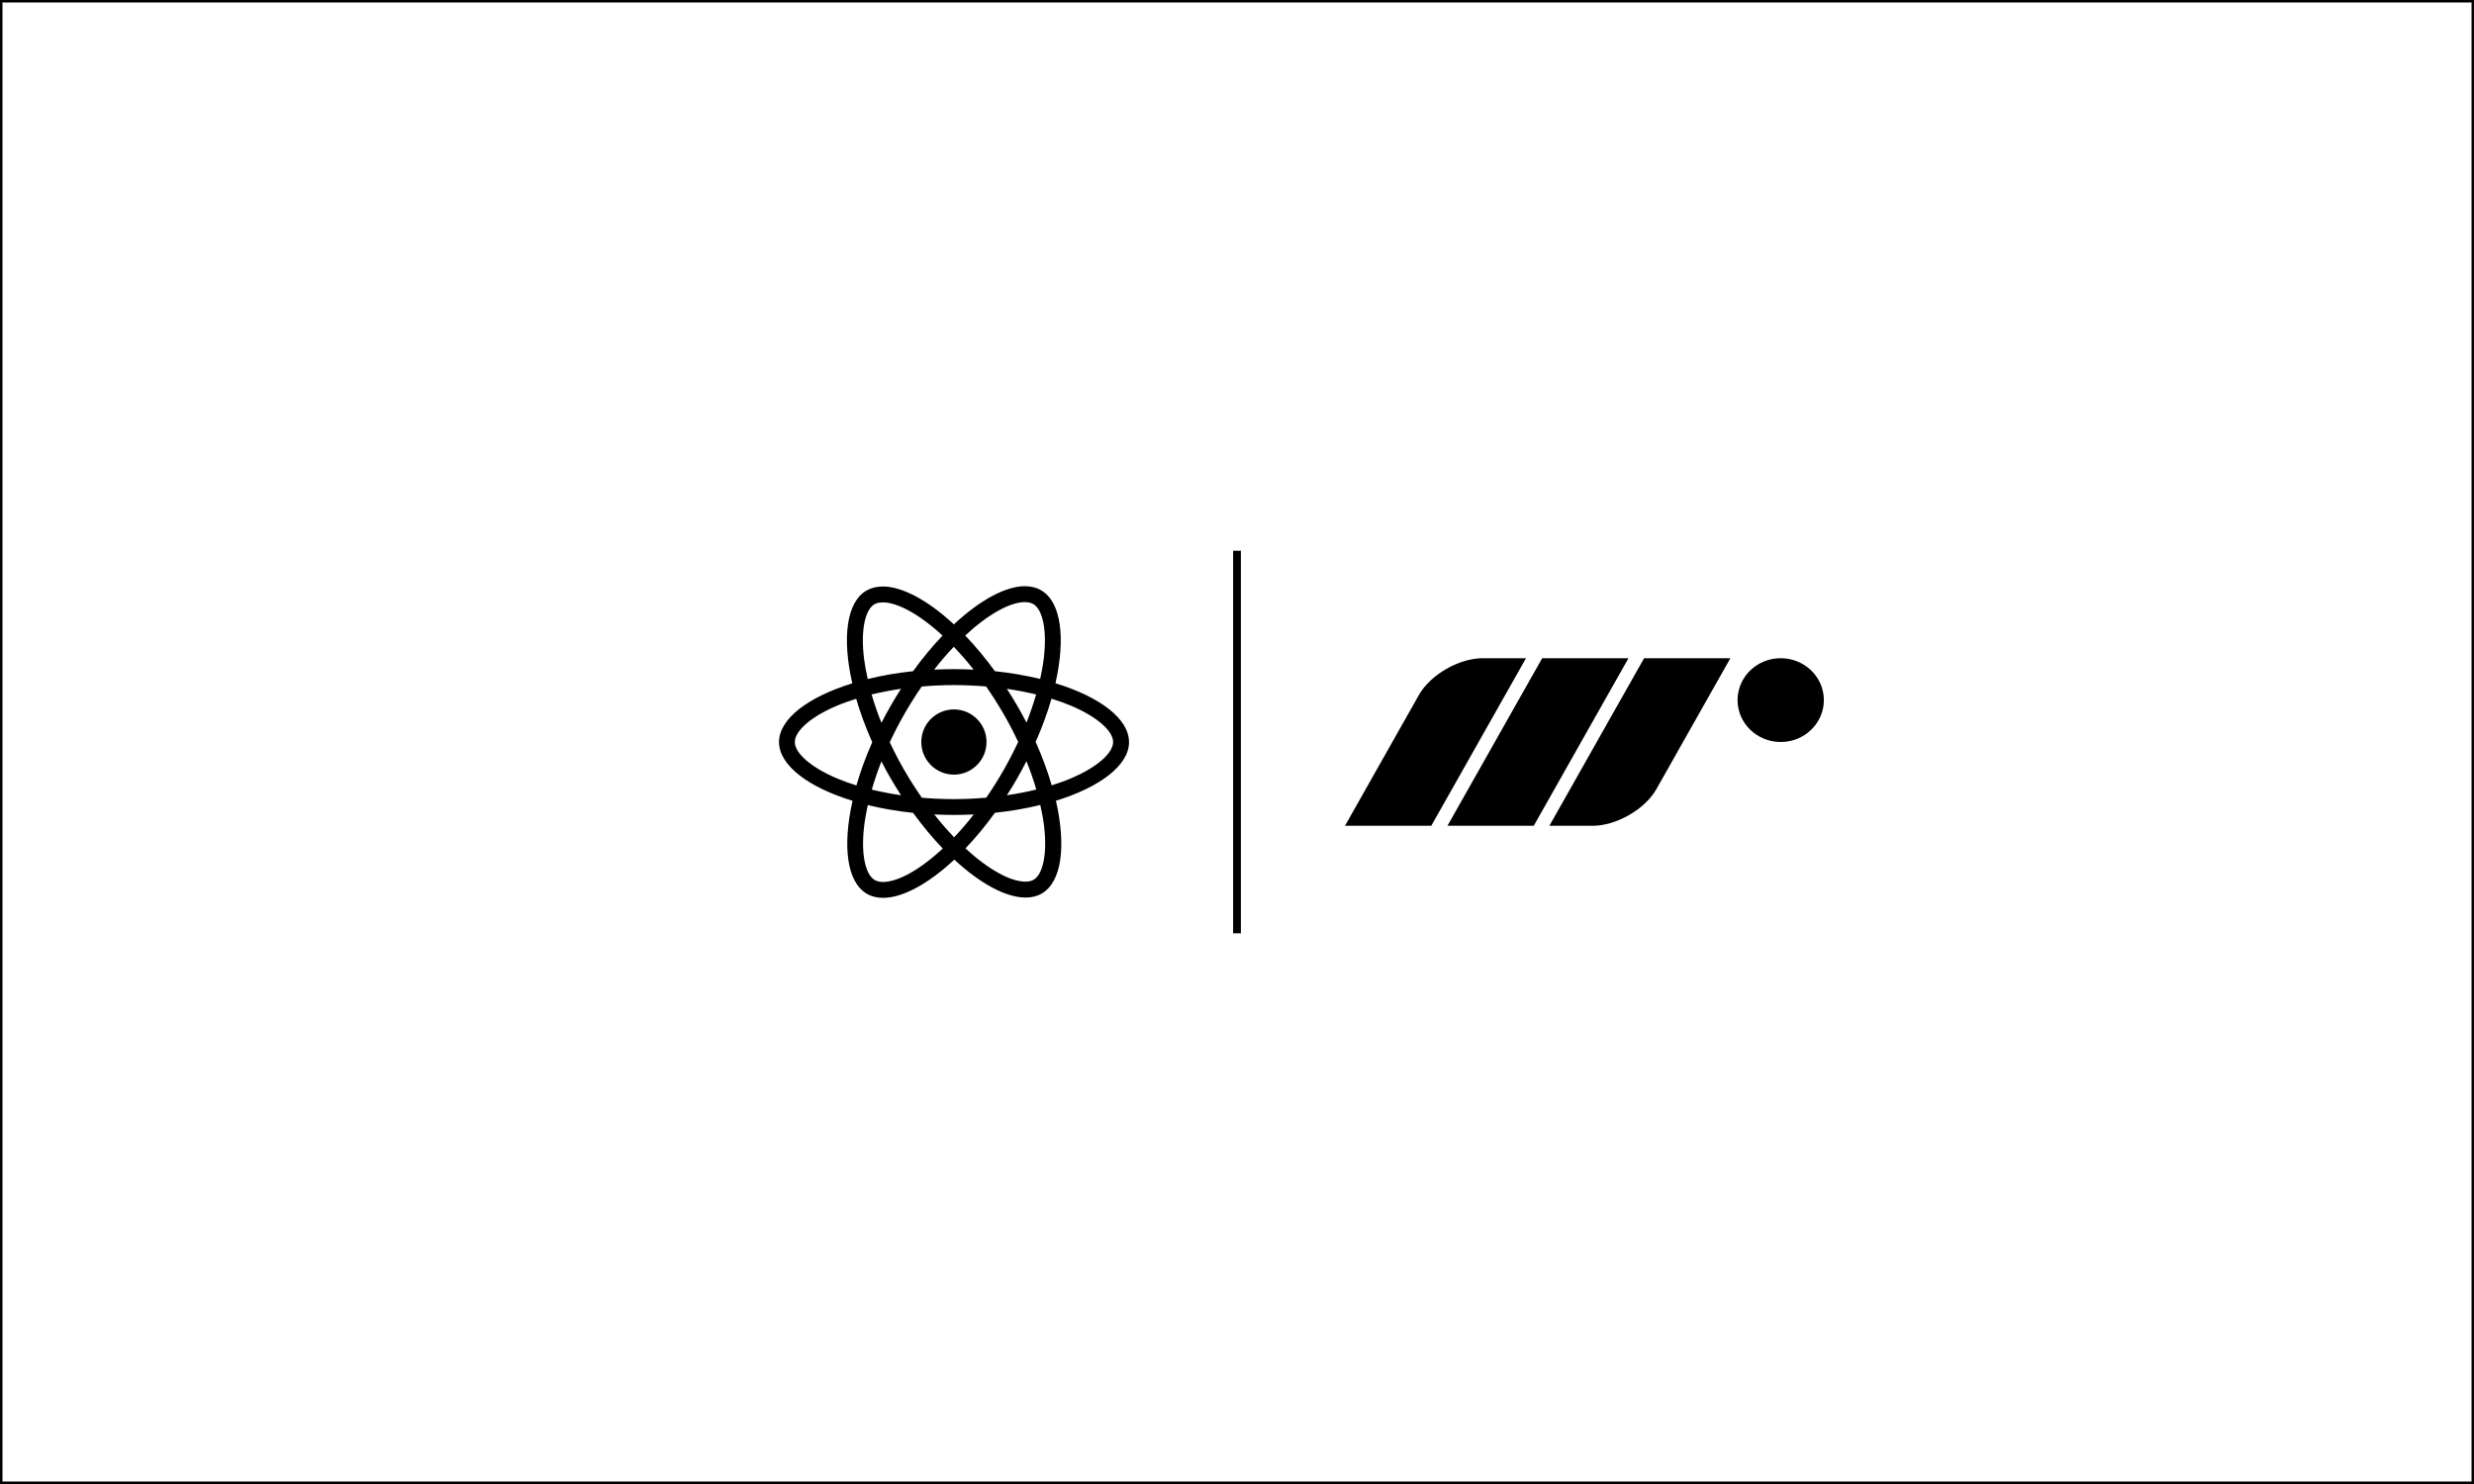 <svg viewBox="0 0 1000 600" xmlns="http://www.w3.org/2000/svg">
  <rect x="0" y="0" width="1000" height="600" fill="#808080" stroke="none"/>
  <g id="a">
    <g>
      <rect style="fill: #fff;" height="599" width="999" y=".5" x=".5"></rect>
      <path d="M999,1v598H1V1h998M1000,0H0v600h1000V0h0Z"></path>
    </g>
  </g>
  <g id="b">
    <path d="M616.81,266.13l-38.28,67.74h-34.88l29.89-52.9c4.63-8.2,16.2-14.85,25.83-14.85h17.44ZM702.33,283.06c0-9.35,7.81-16.94,17.44-16.94s17.44,7.58,17.44,16.94-7.81,16.94-17.44,16.94-17.44-7.58-17.44-16.94ZM623.35,266.13h34.88l-38.28,67.74h-34.88l38.28-67.74ZM664.54,266.13h34.88l-29.89,52.9c-4.63,8.2-16.2,14.85-25.83,14.85h-17.44l38.28-67.74Z"></path>
    <g>
      <path d="M456.35,300.01c0-9.37-11.74-18.26-29.73-23.76,4.15-18.34,2.31-32.94-5.83-37.61-1.87-1.1-4.07-1.62-6.46-1.62v6.43c1.33,0,2.39.26,3.29.75,3.92,2.25,5.62,10.81,4.3,21.83-.32,2.71-.84,5.57-1.47,8.48-5.65-1.38-11.82-2.45-18.31-3.14-3.89-5.34-7.93-10.18-12-14.42,9.4-8.74,18.23-13.53,24.23-13.53v-6.43c-7.93,0-18.31,5.65-28.81,15.46-10.5-9.75-20.88-15.34-28.81-15.34v6.43c5.97,0,14.82,4.76,24.23,13.44-4.04,4.24-8.07,9.06-11.91,14.39-6.52.69-12.69,1.76-18.34,3.17-.66-2.88-1.15-5.68-1.5-8.36-1.36-11.02.32-19.58,4.21-21.86.87-.52,1.99-.75,3.32-.75v-6.43c-2.42,0-4.61.52-6.52,1.62-8.1,4.67-9.92,19.24-5.74,37.52-17.94,5.54-29.62,14.39-29.62,23.74s11.74,18.25,29.73,23.76c-4.15,18.34-2.31,32.94,5.83,37.61,1.87,1.1,4.07,1.62,6.49,1.62,7.93,0,18.31-5.65,28.81-15.46,10.5,9.75,20.88,15.34,28.81,15.34,2.42,0,4.61-.52,6.52-1.62,8.1-4.67,9.92-19.24,5.74-37.52,17.88-5.51,29.56-14.39,29.56-23.73h0ZM418.8,280.78c-1.07,3.72-2.39,7.56-3.89,11.39-1.18-2.31-2.42-4.61-3.78-6.92-1.33-2.31-2.74-4.56-4.15-6.75,4.1.61,8.05,1.36,11.82,2.28ZM405.59,311.49c-2.25,3.89-4.56,7.58-6.95,11.02-4.3.37-8.65.58-13.04.58s-8.71-.2-12.98-.55c-2.39-3.43-4.73-7.09-6.98-10.96-2.19-3.78-4.18-7.61-6-11.48,1.79-3.86,3.81-7.73,5.97-11.51,2.25-3.89,4.56-7.58,6.95-11.02,4.3-.38,8.65-.58,13.04-.58s8.71.2,12.98.55c2.39,3.43,4.73,7.09,6.98,10.96,2.19,3.78,4.18,7.61,6,11.48-1.82,3.86-3.81,7.73-5.97,11.51h0ZM414.9,307.74c1.56,3.86,2.88,7.73,3.98,11.48-3.78.92-7.76,1.7-11.88,2.31,1.41-2.22,2.83-4.5,4.15-6.83,1.33-2.31,2.57-4.64,3.75-6.95h0ZM385.66,338.52c-2.68-2.77-5.36-5.85-8.02-9.23,2.6.12,5.25.2,7.93.2s5.39-.06,8.02-.2c-2.6,3.37-5.28,6.46-7.93,9.23h0ZM364.2,321.53c-4.1-.61-8.05-1.36-11.82-2.28,1.07-3.72,2.39-7.56,3.89-11.39,1.18,2.31,2.42,4.61,3.78,6.92,1.36,2.31,2.74,4.56,4.15,6.75ZM385.52,261.51c2.68,2.77,5.36,5.85,8.02,9.23-2.6-.12-5.25-.2-7.93-.2s-5.39.06-8.02.2c2.6-3.37,5.28-6.46,7.93-9.23ZM364.18,278.5c-1.41,2.22-2.83,4.5-4.15,6.83-1.33,2.31-2.57,4.61-3.75,6.92-1.56-3.86-2.88-7.73-3.98-11.48,3.78-.89,7.76-1.67,11.88-2.28h0ZM338.08,314.61c-10.21-4.35-16.81-10.06-16.81-14.59s6.6-10.27,16.81-14.59c2.48-1.07,5.19-2.02,7.99-2.91,1.64,5.65,3.81,11.54,6.49,17.56-2.65,6-4.79,11.85-6.4,17.48-2.86-.89-5.57-1.87-8.08-2.94h0ZM353.59,355.82c-3.92-2.25-5.62-10.81-4.3-21.83.32-2.71.84-5.57,1.47-8.48,5.65,1.38,11.82,2.45,18.31,3.14,3.89,5.34,7.93,10.18,12,14.42-9.4,8.74-18.23,13.53-24.23,13.53-1.3-.03-2.39-.29-3.26-.78h0ZM422,333.84c1.36,11.02-.32,19.58-4.21,21.86-.87.52-1.99.75-3.32.75-5.97,0-14.82-4.76-24.23-13.44,4.04-4.24,8.07-9.06,11.91-14.39,6.52-.69,12.69-1.76,18.34-3.17.66,2.91,1.18,5.71,1.5,8.39ZM433.1,314.61c-2.48,1.07-5.19,2.02-7.99,2.91-1.64-5.65-3.81-11.54-6.49-17.56,2.65-6,4.79-11.85,6.4-17.48,2.86.89,5.57,1.87,8.1,2.94,10.21,4.35,16.81,10.06,16.81,14.59-.03,4.53-6.63,10.27-16.84,14.59h0Z"></path>
      <circle r="13.18" cy="300.01" cx="385.57"></circle>
    </g>
    <rect height="154.67" width="3.14" y="222.67" x="498.43"></rect>
  </g>
</svg>